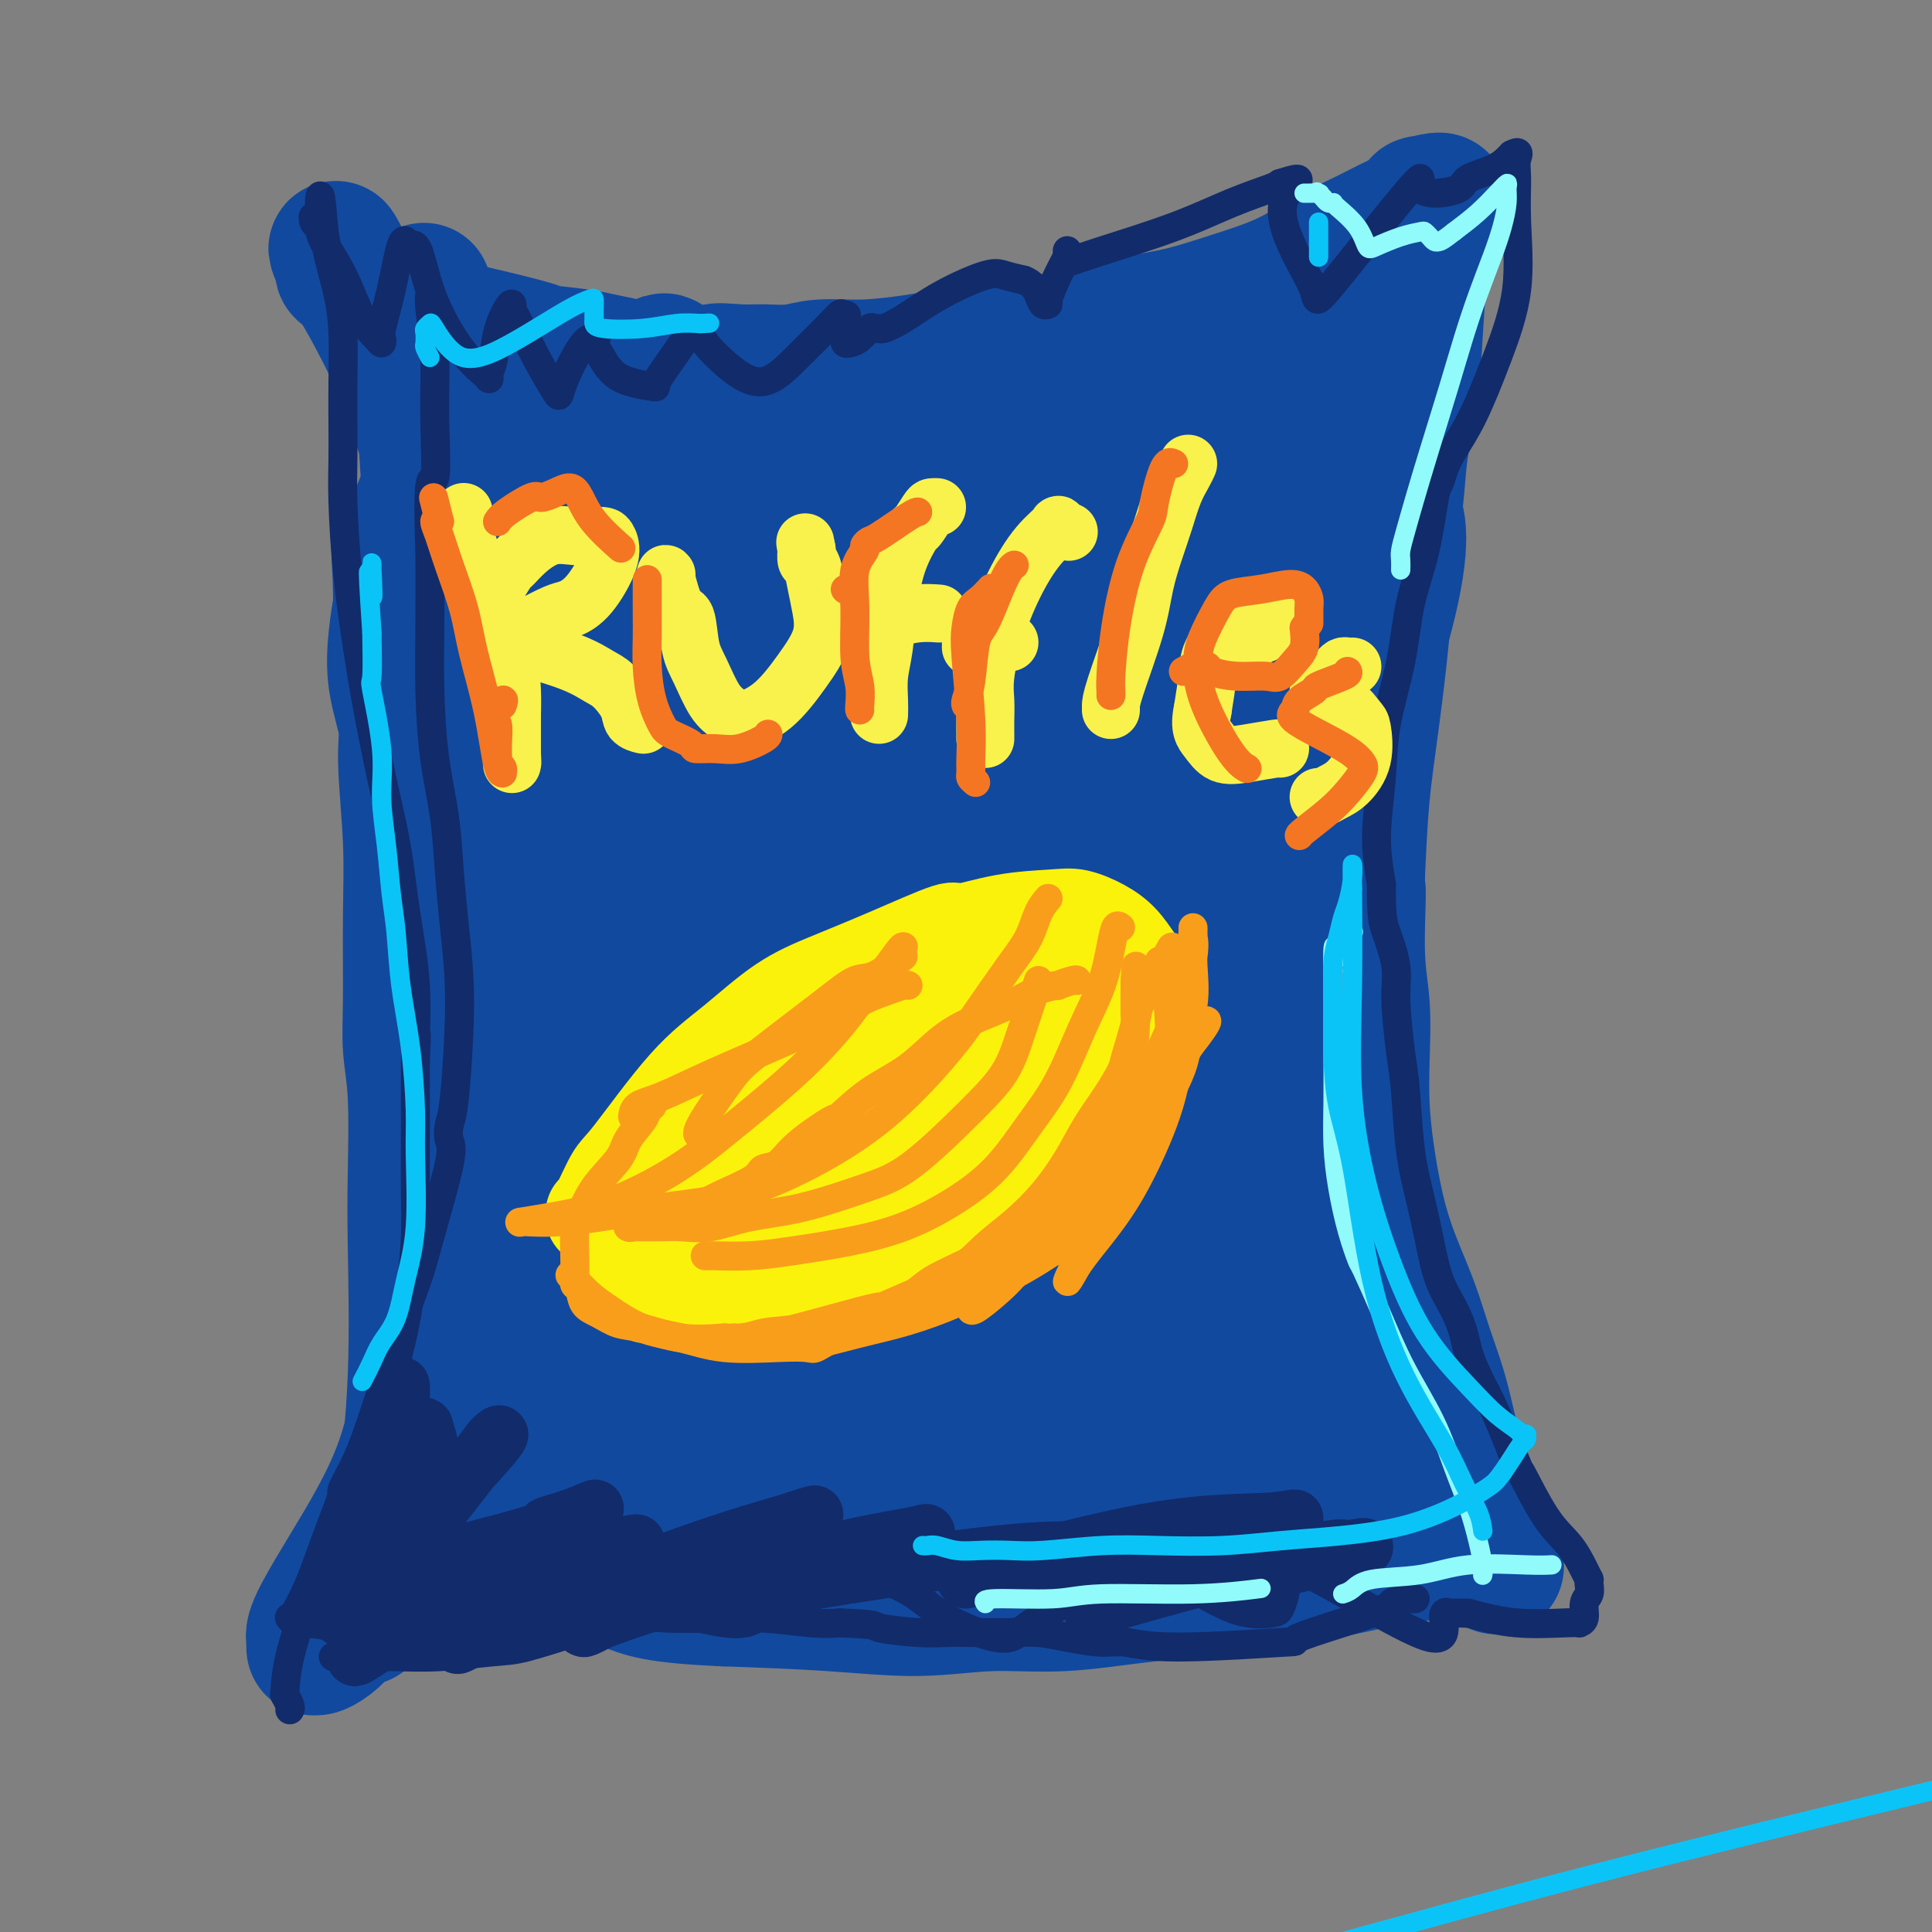 <svg viewBox='0 0 400 400' version='1.1' xmlns='http://www.w3.org/2000/svg' xmlns:xlink='http://www.w3.org/1999/xlink'><rect x="0" y="0" width="400" height="400" fill="#808080" stroke="none"/><g fill='none' stroke='#11499F' stroke-width='28' stroke-linecap='round' stroke-linejoin='round'><path d='M83,321c0.014,-1.006 0.028,-2.012 0,-3c-0.028,-0.988 -0.099,-1.959 0,-3c0.099,-1.041 0.367,-2.152 1,-7c0.633,-4.848 1.630,-13.435 2,-23c0.370,-9.565 0.113,-20.110 0,-27c-0.113,-6.890 -0.083,-10.125 0,-15c0.083,-4.875 0.220,-11.390 0,-16c-0.220,-4.610 -0.795,-7.317 -1,-10c-0.205,-2.683 -0.039,-5.344 0,-10c0.039,-4.656 -0.049,-11.309 0,-17c0.049,-5.691 0.237,-10.421 0,-16c-0.237,-5.579 -0.898,-12.006 -1,-16c-0.102,-3.994 0.354,-5.555 0,-8c-0.354,-2.445 -1.518,-5.774 -2,-9c-0.482,-3.226 -0.280,-6.350 0,-9c0.280,-2.650 0.640,-4.825 1,-7'/><path d='M83,125c-0.578,-25.309 -0.524,-8.581 0,-4c0.524,4.581 1.517,-2.986 2,-7c0.483,-4.014 0.454,-4.474 1,-6c0.546,-1.526 1.666,-4.116 2,-5c0.334,-0.884 -0.117,-0.062 0,0c0.117,0.062 0.802,-0.636 1,-1c0.198,-0.364 -0.091,-0.395 0,-1c0.091,-0.605 0.561,-1.786 1,-4c0.439,-2.214 0.847,-5.463 1,-8c0.153,-2.537 0.052,-4.364 0,-6c-0.052,-1.636 -0.055,-3.082 0,-5c0.055,-1.918 0.169,-4.308 0,-6c-0.169,-1.692 -0.623,-2.686 -1,-4c-0.377,-1.314 -0.679,-2.947 -1,-4c-0.321,-1.053 -0.660,-1.527 -1,-2'/><path d='M88,62c-0.464,-4.113 -0.124,-0.896 0,0c0.124,0.896 0.033,-0.529 0,-1c-0.033,-0.471 -0.009,0.013 0,0c0.009,-0.013 0.004,-0.524 0,0c-0.004,0.524 -0.006,2.082 0,2c0.006,-0.082 0.020,-1.802 0,1c-0.020,2.802 -0.076,10.128 0,17c0.076,6.872 0.282,13.290 1,21c0.718,7.710 1.947,16.713 2,26c0.053,9.287 -1.070,18.857 -2,27c-0.930,8.143 -1.667,14.859 -2,21c-0.333,6.141 -0.260,11.706 0,18c0.260,6.294 0.709,13.316 1,20c0.291,6.684 0.425,13.030 1,19c0.575,5.970 1.593,11.563 2,17c0.407,5.437 0.204,10.719 0,16'/><path d='M91,266c0.651,13.111 0.280,9.887 0,11c-0.280,1.113 -0.467,6.562 -1,11c-0.533,4.438 -1.411,7.865 -2,11c-0.589,3.135 -0.889,5.979 -2,10c-1.111,4.021 -3.032,9.221 -4,12c-0.968,2.779 -0.983,3.138 -2,5c-1.017,1.862 -3.038,5.226 -4,7c-0.962,1.774 -0.867,1.957 -1,2c-0.133,0.043 -0.495,-0.055 -1,0c-0.505,0.055 -1.155,0.263 -2,1c-0.845,0.737 -1.887,2.003 -3,3c-1.113,0.997 -2.298,1.726 -3,2c-0.702,0.274 -0.920,0.094 -1,0c-0.080,-0.094 -0.022,-0.102 0,0c0.022,0.102 0.006,0.315 0,0c-0.006,-0.315 -0.003,-1.157 0,-2'/><path d='M65,339c-0.712,-1.258 3.007,-7.403 7,-14c3.993,-6.597 8.260,-13.644 11,-21c2.740,-7.356 3.951,-15.019 5,-21c1.049,-5.981 1.934,-10.281 3,-16c1.066,-5.719 2.311,-12.858 3,-22c0.689,-9.142 0.820,-20.288 1,-30c0.180,-9.712 0.408,-17.990 1,-26c0.592,-8.010 1.549,-15.752 2,-23c0.451,-7.248 0.397,-14.003 0,-20c-0.397,-5.997 -1.136,-11.237 -2,-17c-0.864,-5.763 -1.852,-12.051 -3,-18c-1.148,-5.949 -2.457,-11.561 -4,-17c-1.543,-5.439 -3.321,-10.705 -5,-15c-1.679,-4.295 -3.260,-7.618 -5,-11c-1.740,-3.382 -3.640,-6.823 -5,-9c-1.360,-2.177 -2.180,-3.088 -3,-4'/><path d='M71,55c-2.788,-6.303 -0.757,-2.560 0,-1c0.757,1.560 0.241,0.938 0,1c-0.241,0.062 -0.206,0.808 0,1c0.206,0.192 0.583,-0.170 1,0c0.417,0.170 0.874,0.873 1,1c0.126,0.127 -0.077,-0.321 0,0c0.077,0.321 0.435,1.411 1,2c0.565,0.589 1.336,0.676 2,1c0.664,0.324 1.219,0.885 3,2c1.781,1.115 4.787,2.784 8,4c3.213,1.216 6.635,1.979 11,3c4.365,1.021 9.675,2.301 12,3c2.325,0.699 1.664,0.816 3,1c1.336,0.184 4.667,0.434 8,1c3.333,0.566 6.666,1.447 10,2c3.334,0.553 6.667,0.776 10,1'/><path d='M141,77c9.696,1.700 6.936,0.452 7,0c0.064,-0.452 2.953,-0.106 5,0c2.047,0.106 3.253,-0.027 5,0c1.747,0.027 4.034,0.215 6,0c1.966,-0.215 3.612,-0.831 6,-1c2.388,-0.169 5.518,0.110 9,0c3.482,-0.110 7.317,-0.607 10,-1c2.683,-0.393 4.214,-0.681 6,-1c1.786,-0.319 3.826,-0.670 6,-1c2.174,-0.330 4.482,-0.640 7,-1c2.518,-0.360 5.246,-0.770 7,-1c1.754,-0.230 2.535,-0.279 6,-1c3.465,-0.721 9.613,-2.114 14,-3c4.387,-0.886 7.011,-1.265 10,-2c2.989,-0.735 6.343,-1.825 10,-3c3.657,-1.175 7.618,-2.437 11,-4c3.382,-1.563 6.185,-3.429 9,-5c2.815,-1.571 5.643,-2.846 8,-4c2.357,-1.154 4.245,-2.187 6,-3c1.755,-0.813 3.378,-1.407 5,-2'/><path d='M294,44c7.807,-3.689 2.825,-2.413 1,-2c-1.825,0.413 -0.492,-0.039 0,0c0.492,0.039 0.143,0.568 0,1c-0.143,0.432 -0.079,0.766 0,1c0.079,0.234 0.172,0.367 0,2c-0.172,1.633 -0.608,4.764 -1,9c-0.392,4.236 -0.739,9.575 -1,14c-0.261,4.425 -0.436,7.934 -1,12c-0.564,4.066 -1.516,8.689 -2,12c-0.484,3.311 -0.501,5.311 -1,10c-0.499,4.689 -1.482,12.066 -2,17c-0.518,4.934 -0.572,7.426 -1,12c-0.428,4.574 -1.231,11.232 -2,17c-0.769,5.768 -1.506,10.648 -2,16c-0.494,5.352 -0.747,11.176 -1,17'/><path d='M281,182c-1.995,21.517 -0.483,6.310 0,3c0.483,-3.310 -0.065,5.278 0,11c0.065,5.722 0.741,8.579 1,12c0.259,3.421 0.102,7.408 0,11c-0.102,3.592 -0.148,6.789 0,10c0.148,3.211 0.489,6.434 1,10c0.511,3.566 1.190,7.473 2,11c0.810,3.527 1.750,6.674 3,10c1.250,3.326 2.810,6.830 4,10c1.190,3.170 2.009,6.007 3,9c0.991,2.993 2.153,6.142 3,9c0.847,2.858 1.379,5.424 2,8c0.621,2.576 1.332,5.163 2,7c0.668,1.837 1.292,2.925 2,5c0.708,2.075 1.498,5.135 2,7c0.502,1.865 0.715,2.533 1,3c0.285,0.467 0.643,0.734 1,1'/><path d='M308,319c3.541,10.609 0.893,2.633 0,0c-0.893,-2.633 -0.031,0.079 0,1c0.031,0.921 -0.768,0.052 -1,0c-0.232,-0.052 0.103,0.713 0,1c-0.103,0.287 -0.642,0.097 -1,0c-0.358,-0.097 -0.534,-0.101 -3,0c-2.466,0.101 -7.223,0.308 -12,1c-4.777,0.692 -9.573,1.869 -15,3c-5.427,1.131 -11.486,2.217 -18,3c-6.514,0.783 -13.483,1.265 -20,2c-6.517,0.735 -12.580,1.725 -18,2c-5.420,0.275 -10.195,-0.163 -15,0c-4.805,0.163 -9.640,0.929 -15,1c-5.360,0.071 -11.246,-0.551 -18,-1c-6.754,-0.449 -14.377,-0.724 -22,-1'/><path d='M150,331c-14.704,-0.649 -16.464,-1.771 -20,-3c-3.536,-1.229 -8.847,-2.563 -15,-3c-6.153,-0.437 -13.147,0.025 -19,0c-5.853,-0.025 -10.567,-0.536 -13,-1c-2.433,-0.464 -2.587,-0.880 -3,-1c-0.413,-0.120 -1.084,0.057 -1,0c0.084,-0.057 0.923,-0.348 1,0c0.077,0.348 -0.607,1.334 8,1c8.607,-0.334 26.504,-1.988 43,-4c16.496,-2.012 31.591,-4.380 48,-7c16.409,-2.620 34.133,-5.490 50,-7c15.867,-1.510 29.876,-1.659 38,-2c8.124,-0.341 10.363,-0.875 11,-1c0.637,-0.125 -0.329,0.159 -1,0c-0.671,-0.159 -1.049,-0.760 -8,-1c-6.951,-0.240 -20.476,-0.120 -34,0'/><path d='M235,302c-14.206,-0.329 -28.219,-0.651 -41,-1c-12.781,-0.349 -24.328,-0.726 -35,0c-10.672,0.726 -20.468,2.555 -28,4c-7.532,1.445 -12.799,2.506 -15,3c-2.201,0.494 -1.337,0.420 -1,0c0.337,-0.420 0.148,-1.186 0,-1c-0.148,0.186 -0.255,1.324 -1,-4c-0.745,-5.324 -2.128,-17.110 -2,-31c0.128,-13.890 1.768,-29.882 4,-47c2.232,-17.118 5.057,-35.361 7,-50c1.943,-14.639 3.004,-25.674 3,-30c-0.004,-4.326 -1.073,-1.943 -1,-2c0.073,-0.057 1.289,-2.554 0,12c-1.289,14.554 -5.083,46.158 -7,69c-1.917,22.842 -1.959,36.921 -2,51'/><path d='M116,275c-0.962,25.729 1.632,25.053 3,25c1.368,-0.053 1.509,0.519 1,2c-0.509,1.481 -1.668,3.871 1,-4c2.668,-7.871 9.163,-26.005 14,-37c4.837,-10.995 8.017,-14.853 13,-23c4.983,-8.147 11.769,-20.583 17,-28c5.231,-7.417 8.907,-9.814 11,-13c2.093,-3.186 2.601,-7.159 0,3c-2.601,10.159 -8.313,34.452 -12,54c-3.687,19.548 -5.348,34.353 -6,42c-0.652,7.647 -0.294,8.137 0,9c0.294,0.863 0.523,2.099 7,-6c6.477,-8.099 19.200,-25.532 28,-39c8.800,-13.468 13.677,-22.972 16,-28c2.323,-5.028 2.092,-5.579 1,-2c-1.092,3.579 -3.046,11.290 -5,19'/><path d='M205,249c-1.942,10.386 -4.798,27.850 -5,39c-0.202,11.150 2.251,15.986 9,13c6.749,-2.986 17.793,-13.795 26,-26c8.207,-12.205 13.578,-25.808 16,-33c2.422,-7.192 1.894,-7.975 2,-2c0.106,5.975 0.847,18.706 1,25c0.153,6.294 -0.280,6.151 0,9c0.280,2.849 1.274,8.691 2,13c0.726,4.309 1.186,7.087 2,10c0.814,2.913 1.983,5.962 4,5c2.017,-0.962 4.884,-5.936 6,-15c1.116,-9.064 0.483,-22.217 -1,-31c-1.483,-8.783 -3.814,-13.196 -5,-16c-1.186,-2.804 -1.225,-3.999 0,4c1.225,7.999 3.714,25.192 7,38c3.286,12.808 7.367,21.231 9,24c1.633,2.769 0.816,-0.115 0,-3'/><path d='M278,303c-2.334,-12.187 -8.169,-41.154 -13,-63c-4.831,-21.846 -8.659,-36.572 -12,-48c-3.341,-11.428 -6.197,-19.558 -7,-24c-0.803,-4.442 0.445,-5.196 1,-8c0.555,-2.804 0.415,-7.657 0,1c-0.415,8.657 -1.105,30.826 -2,49c-0.895,18.174 -1.996,32.354 -3,42c-1.004,9.646 -1.910,14.757 -4,17c-2.090,2.243 -5.363,1.617 -7,-14c-1.637,-15.617 -1.639,-46.225 2,-72c3.639,-25.775 10.917,-46.716 17,-63c6.083,-16.284 10.970,-27.910 13,-33c2.030,-5.090 1.204,-3.643 2,-4c0.796,-0.357 3.214,-2.519 -5,6c-8.214,8.519 -27.061,27.720 -40,42c-12.939,14.280 -19.969,23.640 -27,33'/><path d='M193,164c-12.392,14.238 -7.371,9.334 -8,10c-0.629,0.666 -6.908,6.902 1,-1c7.908,-7.902 30.002,-29.941 45,-48c14.998,-18.059 22.901,-32.139 27,-39c4.099,-6.861 4.395,-6.502 -2,-5c-6.395,1.502 -19.480,4.149 -36,10c-16.520,5.851 -36.475,14.906 -53,24c-16.525,9.094 -29.620,18.225 -36,23c-6.380,4.775 -6.044,5.193 -6,5c0.044,-0.193 -0.202,-0.997 0,-1c0.202,-0.003 0.854,0.796 1,-6c0.146,-6.796 -0.212,-21.189 -2,-28c-1.788,-6.811 -5.005,-6.042 -8,-7c-2.995,-0.958 -5.768,-3.642 -7,-2c-1.232,1.642 -0.923,7.612 0,19c0.923,11.388 2.462,28.194 4,45'/><path d='M113,163c2.324,17.650 6.135,29.774 10,39c3.865,9.226 7.785,15.553 7,11c-0.785,-4.553 -6.276,-19.988 -9,-40c-2.724,-20.012 -2.681,-44.601 -3,-61c-0.319,-16.399 -0.999,-24.607 -1,-21c-0.001,3.607 0.675,19.028 1,37c0.325,17.972 0.297,38.496 2,64c1.703,25.504 5.137,55.990 10,75c4.863,19.010 11.154,26.544 14,30c2.846,3.456 2.246,2.835 3,-17c0.754,-19.835 2.862,-58.884 8,-88c5.138,-29.116 13.306,-48.301 19,-62c5.694,-13.699 8.912,-21.914 9,-21c0.088,0.914 -2.956,10.957 -6,21'/><path d='M177,130c-5.989,17.043 -17.960,49.151 -27,78c-9.040,28.849 -15.149,54.440 -19,71c-3.851,16.560 -5.445,24.091 -3,13c2.445,-11.091 8.929,-40.803 17,-69c8.071,-28.197 17.729,-54.877 26,-73c8.271,-18.123 15.154,-27.687 18,-27c2.846,0.687 1.656,11.625 -4,32c-5.656,20.375 -15.776,50.188 -23,78c-7.224,27.812 -11.551,53.622 -12,64c-0.449,10.378 2.981,5.323 10,-11c7.019,-16.323 17.628,-43.913 27,-70c9.372,-26.087 17.509,-50.670 22,-64c4.491,-13.330 5.338,-15.408 2,0c-3.338,15.408 -10.860,48.302 -16,73c-5.140,24.698 -7.897,41.199 -9,49c-1.103,7.801 -0.551,6.900 0,6'/><path d='M186,280c-2.108,14.907 4.123,-11.825 8,-29c3.877,-17.175 5.400,-24.795 9,-40c3.600,-15.205 9.277,-37.997 12,-48c2.723,-10.003 2.491,-7.218 0,14c-2.491,21.218 -7.240,60.867 -10,86c-2.760,25.133 -3.532,35.748 -3,41c0.532,5.252 2.366,5.141 8,-16c5.634,-21.141 15.068,-63.312 21,-85c5.932,-21.688 8.363,-22.892 10,-25c1.637,-2.108 2.479,-5.119 -1,12c-3.479,17.119 -11.279,54.368 -16,78c-4.721,23.632 -6.363,33.648 -7,37c-0.637,3.352 -0.267,0.039 3,-18c3.267,-18.039 9.432,-50.804 16,-78c6.568,-27.196 13.537,-48.822 18,-61c4.463,-12.178 6.418,-14.908 7,-16c0.582,-1.092 -0.209,-0.546 -1,0'/><path d='M260,132c1.248,-6.366 -7.632,16.218 -12,34c-4.368,17.782 -4.225,30.761 -4,42c0.225,11.239 0.532,20.739 4,18c3.468,-2.739 10.097,-17.718 18,-38c7.903,-20.282 17.080,-45.869 21,-61c3.920,-15.131 2.584,-19.808 1,-22c-1.584,-2.192 -3.417,-1.901 -4,-2c-0.583,-0.099 0.085,-0.588 0,0c-0.085,0.588 -0.923,2.253 -2,6c-1.077,3.747 -2.395,9.575 -4,16c-1.605,6.425 -3.499,13.448 -5,18c-1.501,4.552 -2.608,6.632 -3,8c-0.392,1.368 -0.067,2.022 0,0c0.067,-2.022 -0.124,-6.721 1,-15c1.124,-8.279 3.562,-20.140 6,-32'/><path d='M277,104c1.806,-11.709 2.823,-17.480 4,-25c1.177,-7.520 2.516,-16.787 3,-22c0.484,-5.213 0.115,-6.372 0,-7c-0.115,-0.628 0.025,-0.725 0,0c-0.025,0.725 -0.214,2.272 -4,8c-3.786,5.728 -11.169,15.637 -19,24c-7.831,8.363 -16.110,15.181 -25,22c-8.890,6.819 -18.392,13.638 -28,19c-9.608,5.362 -19.324,9.265 -28,12c-8.676,2.735 -16.313,4.302 -20,5c-3.687,0.698 -3.424,0.527 -3,-2c0.424,-2.527 1.011,-7.409 4,-17c2.989,-9.591 8.382,-23.890 11,-31c2.618,-7.110 2.462,-7.031 2,-7c-0.462,0.031 -1.231,0.016 -2,0'/><path d='M172,83c1.059,-8.099 -3.793,-0.846 -13,11c-9.207,11.846 -22.771,28.286 -30,43c-7.229,14.714 -8.125,27.703 -8,35c0.125,7.297 1.269,8.902 5,10c3.731,1.098 10.047,1.687 18,-9c7.953,-10.687 17.542,-32.651 21,-47c3.458,-14.349 0.784,-21.081 -1,-26c-1.784,-4.919 -2.680,-8.023 -8,-4c-5.320,4.023 -15.066,15.174 -23,27c-7.934,11.826 -14.057,24.327 -17,34c-2.943,9.673 -2.705,16.516 -1,22c1.705,5.484 4.877,9.608 11,11c6.123,1.392 15.198,0.054 21,-9c5.802,-9.054 8.331,-25.822 9,-38c0.669,-12.178 -0.523,-19.765 -4,-26c-3.477,-6.235 -9.238,-11.117 -15,-16'/><path d='M137,101c-4.070,-4.103 -6.745,-6.361 -10,-2c-3.255,4.361 -7.091,15.342 -9,27c-1.909,11.658 -1.893,23.993 0,34c1.893,10.007 5.662,17.687 8,23c2.338,5.313 3.244,8.260 6,-1c2.756,-9.260 7.361,-30.727 10,-49c2.639,-18.273 3.313,-33.353 2,-43c-1.313,-9.647 -4.613,-13.862 -6,-15c-1.387,-1.138 -0.862,0.801 -2,12c-1.138,11.199 -3.941,31.657 -5,49c-1.059,17.343 -0.376,31.572 0,42c0.376,10.428 0.444,17.055 2,27c1.556,9.945 4.600,23.209 6,28c1.400,4.791 1.157,1.110 1,0c-0.157,-1.110 -0.228,0.352 1,-7c1.228,-7.352 3.754,-23.518 6,-36c2.246,-12.482 4.213,-21.281 8,-30c3.787,-8.719 9.393,-17.360 15,-26'/><path d='M170,134c3.512,-5.513 4.792,-6.294 6,-7c1.208,-0.706 2.345,-1.336 3,-2c0.655,-0.664 0.826,-1.362 1,1c0.174,2.362 0.349,7.785 0,13c-0.349,5.215 -1.222,10.223 -2,21c-0.778,10.777 -1.463,27.322 -1,38c0.463,10.678 2.072,15.490 6,15c3.928,-0.490 10.174,-6.282 19,-25c8.826,-18.718 20.232,-50.361 26,-65c5.768,-14.639 5.898,-12.274 6,-11c0.102,1.274 0.177,1.458 0,7c-0.177,5.542 -0.607,16.441 -1,26c-0.393,9.559 -0.750,17.777 -1,25c-0.250,7.223 -0.394,13.449 0,19c0.394,5.551 1.326,10.425 2,14c0.674,3.575 1.091,5.851 3,4c1.909,-1.851 5.310,-7.827 10,-23c4.690,-15.173 10.670,-39.541 15,-58c4.330,-18.459 7.012,-31.008 8,-36c0.988,-4.992 0.282,-2.426 0,-1c-0.282,1.426 -0.141,1.713 0,2'/><path d='M270,91c2.654,-11.317 -2.210,6.892 -5,19c-2.790,12.108 -3.504,18.115 -5,25c-1.496,6.885 -3.772,14.650 -5,21c-1.228,6.350 -1.408,11.287 -2,16c-0.592,4.713 -1.598,9.204 -2,11c-0.402,1.796 -0.201,0.898 0,0'/></g>
<g fill='none' stroke='#122B6A' stroke-width='6' stroke-linecap='round' stroke-linejoin='round'><path d='M69,343c0.945,-0.002 1.890,-0.004 2,0c0.110,0.004 -0.616,0.014 1,0c1.616,-0.014 5.575,-0.053 9,0c3.425,0.053 6.317,0.198 10,0c3.683,-0.198 8.156,-0.740 11,-1c2.844,-0.260 4.060,-0.238 7,-1c2.940,-0.762 7.604,-2.309 10,-3c2.396,-0.691 2.524,-0.526 4,-1c1.476,-0.474 4.302,-1.587 7,-2c2.698,-0.413 5.270,-0.124 8,0c2.730,0.124 5.618,0.085 9,0c3.382,-0.085 7.257,-0.215 11,0c3.743,0.215 7.355,0.776 10,1c2.645,0.224 4.322,0.112 6,0'/><path d='M174,336c8.211,0.321 6.740,0.622 8,1c1.260,0.378 5.252,0.833 8,1c2.748,0.167 4.252,0.048 6,0c1.748,-0.048 3.741,-0.023 6,0c2.259,0.023 4.783,0.043 7,0c2.217,-0.043 4.126,-0.150 6,0c1.874,0.150 3.713,0.558 6,1c2.287,0.442 5.022,0.918 7,1c1.978,0.082 3.200,-0.230 5,0c1.800,0.230 4.180,1.001 11,1c6.820,-0.001 18.082,-0.775 22,-1c3.918,-0.225 0.492,0.097 3,-1c2.508,-1.097 10.949,-3.615 15,-5c4.051,-1.385 3.713,-1.639 4,-2c0.287,-0.361 1.201,-0.829 2,-1c0.799,-0.171 1.484,-0.046 2,0c0.516,0.046 0.862,0.013 1,0c0.138,-0.013 0.069,-0.007 0,0'/><path d='M60,354c0.112,-0.192 0.224,-0.384 0,-1c-0.224,-0.616 -0.783,-1.657 -1,-2c-0.217,-0.343 -0.091,0.010 0,-1c0.091,-1.010 0.147,-3.385 1,-7c0.853,-3.615 2.503,-8.470 4,-13c1.497,-4.530 2.842,-8.735 4,-12c1.158,-3.265 2.131,-5.589 4,-10c1.869,-4.411 4.634,-10.908 6,-14c1.366,-3.092 1.333,-2.779 2,-5c0.667,-2.221 2.035,-6.975 3,-11c0.965,-4.025 1.526,-7.322 2,-11c0.474,-3.678 0.859,-7.739 1,-11c0.141,-3.261 0.038,-5.724 0,-9c-0.038,-3.276 -0.011,-7.365 0,-12c0.011,-4.635 0.005,-9.818 0,-15'/><path d='M86,220c0.438,-9.633 0.032,-4.715 0,-5c-0.032,-0.285 0.311,-5.773 0,-11c-0.311,-5.227 -1.276,-10.193 -2,-15c-0.724,-4.807 -1.206,-9.453 -2,-14c-0.794,-4.547 -1.901,-8.993 -3,-14c-1.099,-5.007 -2.189,-10.574 -3,-15c-0.811,-4.426 -1.342,-7.709 -2,-12c-0.658,-4.291 -1.445,-9.588 -2,-15c-0.555,-5.412 -0.880,-10.938 -1,-15c-0.120,-4.062 -0.034,-6.659 0,-9c0.034,-2.341 0.017,-4.424 0,-7c-0.017,-2.576 -0.032,-5.643 0,-9c0.032,-3.357 0.112,-7.003 0,-10c-0.112,-2.997 -0.415,-5.345 -1,-8c-0.585,-2.655 -1.453,-5.616 -2,-8c-0.547,-2.384 -0.774,-4.192 -1,-6'/><path d='M67,47c-0.943,-11.578 -0.802,-4.521 -1,-2c-0.198,2.521 -0.735,0.508 -1,0c-0.265,-0.508 -0.259,0.489 0,1c0.259,0.511 0.769,0.535 1,1c0.231,0.465 0.181,1.369 1,3c0.819,1.631 2.507,3.989 4,7c1.493,3.011 2.791,6.675 4,9c1.209,2.325 2.330,3.309 3,4c0.670,0.691 0.890,1.088 1,1c0.110,-0.088 0.110,-0.661 0,-1c-0.110,-0.339 -0.332,-0.445 0,-2c0.332,-1.555 1.216,-4.557 2,-8c0.784,-3.443 1.468,-7.325 2,-9c0.532,-1.675 0.912,-1.143 1,-1c0.088,0.143 -0.118,-0.102 0,0c0.118,0.102 0.559,0.551 1,1'/><path d='M85,51c1.646,-1.611 2.262,3.863 4,9c1.738,5.137 4.597,9.937 7,13c2.403,3.063 4.349,4.390 5,5c0.651,0.610 0.006,0.502 0,0c-0.006,-0.502 0.625,-1.399 1,-3c0.375,-1.601 0.494,-3.906 1,-6c0.506,-2.094 1.401,-3.977 2,-5c0.599,-1.023 0.903,-1.184 1,-1c0.097,0.184 -0.014,0.715 0,1c0.014,0.285 0.152,0.325 1,2c0.848,1.675 2.405,4.985 4,8c1.595,3.015 3.229,5.736 4,7c0.771,1.264 0.681,1.071 1,0c0.319,-1.071 1.047,-3.019 2,-5c0.953,-1.981 2.129,-3.995 3,-5c0.871,-1.005 1.435,-1.003 2,-1'/><path d='M123,70c1.212,-1.524 0.241,0.167 0,1c-0.241,0.833 0.249,0.807 1,2c0.751,1.193 1.762,3.605 4,5c2.238,1.395 5.703,1.774 7,2c1.297,0.226 0.425,0.299 1,-1c0.575,-1.299 2.598,-3.969 4,-6c1.402,-2.031 2.182,-3.423 3,-4c0.818,-0.577 1.672,-0.340 2,0c0.328,0.340 0.128,0.783 1,2c0.872,1.217 2.815,3.208 5,5c2.185,1.792 4.610,3.386 7,3c2.390,-0.386 4.744,-2.753 7,-5c2.256,-2.247 4.415,-4.374 6,-6c1.585,-1.626 2.596,-2.750 3,-3c0.404,-0.250 0.202,0.375 0,1'/><path d='M174,66c2.492,-1.817 0.723,0.141 0,1c-0.723,0.859 -0.398,0.621 0,1c0.398,0.379 0.870,1.376 1,2c0.130,0.624 -0.081,0.875 0,1c0.081,0.125 0.456,0.124 1,0c0.544,-0.124 1.257,-0.372 2,-1c0.743,-0.628 1.515,-1.636 2,-2c0.485,-0.364 0.684,-0.084 1,0c0.316,0.084 0.749,-0.027 1,0c0.251,0.027 0.320,0.192 1,0c0.680,-0.192 1.969,-0.742 4,-2c2.031,-1.258 4.802,-3.224 8,-5c3.198,-1.776 6.823,-3.363 9,-4c2.177,-0.637 2.908,-0.325 4,0c1.092,0.325 2.546,0.662 4,1'/><path d='M212,58c1.874,0.713 2.560,1.994 3,3c0.440,1.006 0.633,1.737 1,2c0.367,0.263 0.907,0.056 1,0c0.093,-0.056 -0.262,0.037 0,-1c0.262,-1.037 1.142,-3.203 2,-5c0.858,-1.797 1.694,-3.224 2,-4c0.306,-0.776 0.083,-0.901 0,-1c-0.083,-0.099 -0.026,-0.174 0,0c0.026,0.174 0.022,0.596 0,1c-0.022,0.404 -0.060,0.790 0,1c0.060,0.210 0.219,0.246 1,0c0.781,-0.246 2.184,-0.773 6,-2c3.816,-1.227 10.043,-3.154 15,-5c4.957,-1.846 8.642,-3.612 12,-5c3.358,-1.388 6.388,-2.396 8,-3c1.612,-0.604 1.806,-0.802 2,-1'/><path d='M265,38c6.976,-2.192 2.416,-0.174 1,3c-1.416,3.174 0.310,7.502 2,11c1.690,3.498 3.343,6.167 4,8c0.657,1.833 0.320,2.830 2,1c1.680,-1.830 5.379,-6.487 9,-11c3.621,-4.513 7.165,-8.881 9,-11c1.835,-2.119 1.962,-1.989 2,-2c0.038,-0.011 -0.014,-0.163 0,0c0.014,0.163 0.094,0.640 0,1c-0.094,0.360 -0.363,0.602 0,1c0.363,0.398 1.358,0.951 3,1c1.642,0.049 3.932,-0.407 5,-1c1.068,-0.593 0.913,-1.322 2,-2c1.087,-0.678 3.415,-1.306 5,-2c1.585,-0.694 2.427,-1.456 3,-2c0.573,-0.544 0.878,-0.870 1,-1c0.122,-0.130 0.061,-0.065 0,0'/><path d='M313,32c1.925,-1.001 1.237,-0.002 1,1c-0.237,1.002 -0.022,2.009 0,4c0.022,1.991 -0.147,4.966 0,9c0.147,4.034 0.611,9.128 0,14c-0.611,4.872 -2.296,9.523 -4,14c-1.704,4.477 -3.426,8.782 -5,12c-1.574,3.218 -3.001,5.350 -4,7c-0.999,1.650 -1.570,2.817 -2,4c-0.430,1.183 -0.719,2.382 -1,3c-0.281,0.618 -0.555,0.654 -1,3c-0.445,2.346 -1.060,7.003 -2,11c-0.940,3.997 -2.204,7.335 -3,11c-0.796,3.665 -1.125,7.656 -2,12c-0.875,4.344 -2.296,9.041 -3,13c-0.704,3.959 -0.689,7.181 -1,11c-0.311,3.819 -0.946,8.234 -1,12c-0.054,3.766 0.473,6.883 1,10'/><path d='M286,183c-0.053,7.017 0.315,8.061 1,10c0.685,1.939 1.688,4.773 2,7c0.312,2.227 -0.068,3.845 0,7c0.068,3.155 0.585,7.846 1,11c0.415,3.154 0.729,4.772 1,8c0.271,3.228 0.499,8.067 1,12c0.501,3.933 1.276,6.961 2,10c0.724,3.039 1.398,6.090 2,9c0.602,2.910 1.133,5.680 2,8c0.867,2.320 2.069,4.190 3,6c0.931,1.810 1.589,3.560 2,5c0.411,1.440 0.574,2.572 1,4c0.426,1.428 1.115,3.154 2,5c0.885,1.846 1.967,3.813 3,6c1.033,2.187 2.016,4.593 3,7'/><path d='M312,298c2.921,7.460 2.222,5.610 3,7c0.778,1.390 3.031,6.019 5,9c1.969,2.981 3.652,4.315 5,6c1.348,1.685 2.361,3.722 3,5c0.639,1.278 0.904,1.799 1,2c0.096,0.201 0.022,0.083 0,0c-0.022,-0.083 0.009,-0.131 0,0c-0.009,0.131 -0.059,0.441 0,1c0.059,0.559 0.227,1.365 0,2c-0.227,0.635 -0.849,1.098 -1,2c-0.151,0.902 0.168,2.243 0,3c-0.168,0.757 -0.824,0.929 -1,1c-0.176,0.071 0.128,0.040 0,0c-0.128,-0.040 -0.688,-0.088 -3,0c-2.312,0.088 -6.375,0.311 -10,0c-3.625,-0.311 -6.813,-1.155 -10,-2'/><path d='M304,334c-4.558,-0.122 -3.953,0.071 -4,0c-0.047,-0.071 -0.745,-0.408 -1,0c-0.255,0.408 -0.066,1.559 0,2c0.066,0.441 0.011,0.171 0,1c-0.011,0.829 0.022,2.756 -3,2c-3.022,-0.756 -9.100,-4.196 -14,-7c-4.900,-2.804 -8.621,-4.972 -11,-6c-2.379,-1.028 -3.414,-0.914 -4,0c-0.586,0.914 -0.722,2.630 -1,4c-0.278,1.370 -0.697,2.393 -1,3c-0.303,0.607 -0.490,0.797 -2,1c-1.510,0.203 -4.344,0.419 -8,-1c-3.656,-1.419 -8.135,-4.473 -12,-6c-3.865,-1.527 -7.118,-1.526 -10,-1c-2.882,0.526 -5.395,1.579 -8,3c-2.605,1.421 -5.303,3.211 -8,5'/><path d='M217,334c-3.672,2.035 -4.851,3.123 -6,4c-1.149,0.877 -2.268,1.543 -5,1c-2.732,-0.543 -7.078,-2.296 -10,-4c-2.922,-1.704 -4.420,-3.359 -7,-5c-2.580,-1.641 -6.243,-3.269 -10,-4c-3.757,-0.731 -7.607,-0.564 -10,0c-2.393,0.564 -3.329,1.525 -5,3c-1.671,1.475 -4.077,3.465 -6,5c-1.923,1.535 -3.362,2.617 -8,2c-4.638,-0.617 -12.474,-2.932 -17,-4c-4.526,-1.068 -5.744,-0.888 -8,-1c-2.256,-0.112 -5.552,-0.516 -9,0c-3.448,0.516 -7.048,1.953 -11,4c-3.952,2.047 -8.256,4.705 -11,6c-2.744,1.295 -3.927,1.227 -6,1c-2.073,-0.227 -5.037,-0.614 -8,-1'/><path d='M80,341c-4.265,-0.861 -7.926,-3.015 -11,-4c-3.074,-0.985 -5.561,-0.802 -7,-1c-1.439,-0.198 -1.831,-0.776 -2,-1c-0.169,-0.224 -0.116,-0.094 0,0c0.116,0.094 0.294,0.151 1,-1c0.706,-1.151 1.941,-3.510 3,-6c1.059,-2.490 1.942,-5.111 3,-8c1.058,-2.889 2.293,-6.044 3,-8c0.707,-1.956 0.888,-2.711 1,-3c0.112,-0.289 0.154,-0.111 0,0c-0.154,0.111 -0.505,0.153 0,-1c0.505,-1.153 1.867,-3.503 3,-6c1.133,-2.497 2.038,-5.142 3,-8c0.962,-2.858 1.981,-5.929 3,-9'/><path d='M80,285c3.026,-9.136 1.592,-6.478 2,-8c0.408,-1.522 2.659,-7.226 4,-11c1.341,-3.774 1.774,-5.617 3,-10c1.226,-4.383 3.246,-11.305 4,-15c0.754,-3.695 0.241,-4.164 0,-5c-0.241,-0.836 -0.211,-2.039 0,-3c0.211,-0.961 0.603,-1.680 1,-5c0.397,-3.320 0.798,-9.240 1,-14c0.202,-4.760 0.205,-8.360 0,-12c-0.205,-3.640 -0.619,-7.321 -1,-11c-0.381,-3.679 -0.729,-7.355 -1,-11c-0.271,-3.645 -0.465,-7.258 -1,-11c-0.535,-3.742 -1.411,-7.611 -2,-12c-0.589,-4.389 -0.889,-9.297 -1,-14c-0.111,-4.703 -0.032,-9.201 0,-14c0.032,-4.799 0.016,-9.900 0,-15'/><path d='M89,114c-0.697,-18.234 0.559,-13.818 1,-15c0.441,-1.182 0.066,-7.963 0,-13c-0.066,-5.037 0.178,-8.329 0,-12c-0.178,-3.671 -0.779,-7.719 -1,-10c-0.221,-2.281 -0.063,-2.795 0,-3c0.063,-0.205 0.032,-0.103 0,0'/></g>
<g fill='none' stroke='#FBF20B' stroke-width='20' stroke-linecap='round' stroke-linejoin='round'><path d='M123,252c-0.035,-0.477 -0.071,-0.954 0,-1c0.071,-0.046 0.248,0.340 1,-1c0.752,-1.340 2.081,-4.406 3,-6c0.919,-1.594 1.430,-1.717 4,-5c2.570,-3.283 7.198,-9.727 11,-14c3.802,-4.273 6.778,-6.376 10,-9c3.222,-2.624 6.689,-5.769 10,-8c3.311,-2.231 6.467,-3.547 10,-5c3.533,-1.453 7.442,-3.044 12,-5c4.558,-1.956 9.764,-4.277 12,-5c2.236,-0.723 1.500,0.151 3,0c1.500,-0.151 5.234,-1.328 9,-2c3.766,-0.672 7.564,-0.837 10,-1c2.436,-0.163 3.509,-0.322 5,0c1.491,0.322 3.402,1.125 5,2c1.598,0.875 2.885,1.821 4,3c1.115,1.179 2.057,2.589 3,4'/><path d='M235,199c1.554,2.262 1.939,4.418 2,8c0.061,3.582 -0.202,8.590 -1,13c-0.798,4.410 -2.131,8.223 -4,12c-1.869,3.777 -4.275,7.519 -7,11c-2.725,3.481 -5.770,6.701 -9,9c-3.230,2.299 -6.646,3.677 -10,5c-3.354,1.323 -6.646,2.593 -10,4c-3.354,1.407 -6.769,2.953 -11,4c-4.231,1.047 -9.278,1.596 -13,2c-3.722,0.404 -6.120,0.663 -9,1c-2.880,0.337 -6.241,0.752 -10,1c-3.759,0.248 -7.916,0.329 -11,0c-3.084,-0.329 -5.095,-1.068 -7,-2c-1.905,-0.932 -3.705,-2.059 -5,-3c-1.295,-0.941 -2.084,-1.698 -2,-3c0.084,-1.302 1.042,-3.151 2,-5'/><path d='M130,256c1.322,-2.917 3.627,-7.710 7,-12c3.373,-4.290 7.814,-8.078 14,-12c6.186,-3.922 14.116,-7.979 21,-11c6.884,-3.021 12.722,-5.007 18,-7c5.278,-1.993 9.997,-3.993 14,-6c4.003,-2.007 7.289,-4.022 9,-5c1.711,-0.978 1.848,-0.918 2,-1c0.152,-0.082 0.318,-0.306 0,0c-0.318,0.306 -1.121,1.143 -1,1c0.121,-0.143 1.165,-1.267 -3,1c-4.165,2.267 -13.539,7.926 -25,14c-11.461,6.074 -25.007,12.564 -34,18c-8.993,5.436 -13.431,9.818 -16,13c-2.569,3.182 -3.269,5.164 -4,6c-0.731,0.836 -1.495,0.524 1,0c2.495,-0.524 8.247,-1.262 14,-2'/><path d='M147,253c7.141,-1.850 17.494,-5.475 27,-11c9.506,-5.525 18.166,-12.951 25,-19c6.834,-6.049 11.842,-10.720 14,-13c2.158,-2.280 1.465,-2.168 1,-2c-0.465,0.168 -0.701,0.391 0,0c0.701,-0.391 2.341,-1.396 -2,3c-4.341,4.396 -14.662,14.192 -25,24c-10.338,9.808 -20.694,19.629 -26,25c-5.306,5.371 -5.561,6.294 -6,7c-0.439,0.706 -1.061,1.195 5,-2c6.061,-3.195 18.806,-10.074 30,-18c11.194,-7.926 20.835,-16.898 26,-22c5.165,-5.102 5.852,-6.335 6,-7c0.148,-0.665 -0.243,-0.761 -1,0c-0.757,0.761 -1.878,2.381 -3,4'/><path d='M218,222c-2.364,2.728 -6.274,7.549 -10,13c-3.726,5.451 -7.269,11.531 -9,14c-1.731,2.469 -1.650,1.328 -1,1c0.650,-0.328 1.868,0.156 6,-3c4.132,-3.156 11.177,-9.954 15,-15c3.823,-5.046 4.425,-8.342 5,-10c0.575,-1.658 1.122,-1.679 1,-2c-0.122,-0.321 -0.912,-0.941 -1,-1c-0.088,-0.059 0.526,0.443 1,0c0.474,-0.443 0.807,-1.832 2,-4c1.193,-2.168 3.245,-5.117 4,-7c0.755,-1.883 0.213,-2.701 0,-3c-0.213,-0.299 -0.096,-0.081 0,0c0.096,0.081 0.170,0.023 0,0c-0.170,-0.023 -0.585,-0.012 -1,0'/><path d='M230,205c1.767,-3.806 0.684,0.178 0,2c-0.684,1.822 -0.969,1.482 -4,5c-3.031,3.518 -8.808,10.896 -14,17c-5.192,6.104 -9.800,10.936 -14,15c-4.200,4.064 -7.994,7.360 -12,10c-4.006,2.640 -8.225,4.624 -11,6c-2.775,1.376 -4.106,2.143 -6,3c-1.894,0.857 -4.350,1.802 -7,2c-2.650,0.198 -5.495,-0.353 -9,0c-3.505,0.353 -7.672,1.610 -11,2c-3.328,0.390 -5.819,-0.087 -7,0c-1.181,0.087 -1.052,0.739 -1,1c0.052,0.261 0.026,0.130 0,0'/></g>
<g fill='none' stroke='#F99E1B' stroke-width='6' stroke-linecap='round' stroke-linejoin='round'><path d='M118,264c0.161,0.145 0.322,0.289 1,1c0.678,0.711 1.873,1.988 3,3c1.127,1.012 2.187,1.760 4,3c1.813,1.240 4.380,2.973 7,4c2.620,1.027 5.292,1.349 8,2c2.708,0.651 5.453,1.633 9,2c3.547,0.367 7.897,0.121 11,0c3.103,-0.121 4.961,-0.118 6,0c1.039,0.118 1.260,0.349 2,0c0.740,-0.349 1.999,-1.279 4,-2c2.001,-0.721 4.742,-1.235 7,-2c2.258,-0.765 4.031,-1.783 6,-3c1.969,-1.217 4.134,-2.633 6,-4c1.866,-1.367 3.433,-2.683 5,-4'/><path d='M197,264c3.931,-2.831 5.257,-4.408 7,-6c1.743,-1.592 3.901,-3.197 6,-5c2.099,-1.803 4.139,-3.803 6,-6c1.861,-2.197 3.544,-4.590 5,-7c1.456,-2.410 2.684,-4.837 4,-7c1.316,-2.163 2.719,-4.063 4,-6c1.281,-1.937 2.441,-3.911 3,-5c0.559,-1.089 0.517,-1.292 1,-3c0.483,-1.708 1.492,-4.919 2,-7c0.508,-2.081 0.513,-3.031 1,-4c0.487,-0.969 1.454,-1.959 2,-3c0.546,-1.041 0.672,-2.135 1,-3c0.328,-0.865 0.857,-1.502 1,-2c0.143,-0.498 -0.102,-0.857 0,-1c0.102,-0.143 0.551,-0.072 1,0'/><path d='M241,199c3.108,-6.153 0.879,-1.035 0,1c-0.879,2.035 -0.406,0.987 0,2c0.406,1.013 0.747,4.089 1,8c0.253,3.911 0.419,8.658 0,13c-0.419,4.342 -1.423,8.278 -3,12c-1.577,3.722 -3.727,7.230 -6,10c-2.273,2.770 -4.668,4.801 -7,7c-2.332,2.199 -4.601,4.567 -8,7c-3.399,2.433 -7.926,4.933 -12,7c-4.074,2.067 -7.693,3.703 -11,5c-3.307,1.297 -6.301,2.257 -9,3c-2.699,0.743 -5.105,1.271 -8,2c-2.895,0.729 -6.281,1.659 -8,2c-1.719,0.341 -1.770,0.092 -3,0c-1.230,-0.092 -3.637,-0.026 -6,0c-2.363,0.026 -4.681,0.013 -7,0'/><path d='M154,278c-3.133,-0.024 -2.966,-0.082 -3,0c-0.034,0.082 -0.267,0.306 0,0c0.267,-0.306 1.036,-1.141 1,-1c-0.036,0.141 -0.878,1.260 5,0c5.878,-1.260 18.476,-4.897 23,-6c4.524,-1.103 0.975,0.330 4,-1c3.025,-1.330 12.623,-5.421 18,-8c5.377,-2.579 6.533,-3.644 9,-5c2.467,-1.356 6.244,-3.001 9,-5c2.756,-1.999 4.490,-4.351 7,-7c2.510,-2.649 5.797,-5.595 8,-8c2.203,-2.405 3.322,-4.269 5,-7c1.678,-2.731 3.914,-6.330 5,-10c1.086,-3.670 1.023,-7.411 1,-10c-0.023,-2.589 -0.007,-4.025 0,-5c0.007,-0.975 0.003,-1.487 0,-2'/><path d='M246,203c0.091,-2.703 -0.182,-0.962 -1,2c-0.818,2.962 -2.181,7.145 -5,13c-2.819,5.855 -7.095,13.383 -12,21c-4.905,7.617 -10.439,15.324 -14,20c-3.561,4.676 -5.150,6.320 -7,8c-1.850,1.680 -3.961,3.395 -5,4c-1.039,0.605 -1.005,0.098 -1,0c0.005,-0.098 -0.020,0.211 0,0c0.020,-0.211 0.084,-0.943 0,-1c-0.084,-0.057 -0.318,0.561 0,0c0.318,-0.561 1.187,-2.302 5,-6c3.813,-3.698 10.568,-9.352 16,-15c5.432,-5.648 9.539,-11.290 13,-16c3.461,-4.710 6.274,-8.489 8,-11c1.726,-2.511 2.363,-3.756 3,-5'/><path d='M246,217c7.033,-9.067 2.617,-4.733 1,-4c-1.617,0.733 -0.433,-2.134 0,-5c0.433,-2.866 0.116,-5.731 0,-8c-0.116,-2.269 -0.032,-3.940 0,-5c0.032,-1.060 0.010,-1.507 0,-2c-0.010,-0.493 -0.009,-1.031 0,-1c0.009,0.031 0.027,0.630 0,1c-0.027,0.370 -0.098,0.510 0,1c0.098,0.490 0.367,1.331 0,4c-0.367,2.669 -1.368,7.165 -2,12c-0.632,4.835 -0.893,10.008 -2,15c-1.107,4.992 -3.060,9.802 -5,14c-1.940,4.198 -3.869,7.784 -6,11c-2.131,3.216 -4.466,6.062 -6,8c-1.534,1.938 -2.267,2.969 -3,4'/><path d='M223,262c-3.333,5.978 -1.667,2.422 -1,1c0.667,-1.422 0.333,-0.711 0,0'/><path d='M223,203c-0.060,-0.116 -0.120,-0.232 -1,0c-0.880,0.232 -2.578,0.813 -3,1c-0.422,0.187 0.434,-0.021 0,0c-0.434,0.021 -2.157,0.269 -4,1c-1.843,0.731 -3.807,1.943 -6,3c-2.193,1.057 -4.617,1.959 -7,3c-2.383,1.041 -4.727,2.222 -7,4c-2.273,1.778 -4.474,4.152 -7,6c-2.526,1.848 -5.375,3.171 -8,5c-2.625,1.829 -5.026,4.163 -6,5c-0.974,0.837 -0.522,0.177 -2,1c-1.478,0.823 -4.884,3.130 -7,5c-2.116,1.870 -2.940,3.302 -4,4c-1.060,0.698 -2.356,0.661 -3,1c-0.644,0.339 -0.635,1.053 -2,2c-1.365,0.947 -4.104,2.128 -6,3c-1.896,0.872 -2.948,1.436 -4,2'/><path d='M146,249c-8.409,5.685 -4.933,2.896 -5,2c-0.067,-0.896 -3.678,0.100 -6,1c-2.322,0.900 -3.356,1.704 -4,2c-0.644,0.296 -0.898,0.085 -1,0c-0.102,-0.085 -0.051,-0.042 0,0'/><path d='M232,192c-0.346,-0.264 -0.692,-0.527 -1,0c-0.308,0.527 -0.580,1.845 -1,4c-0.420,2.155 -0.990,5.148 -2,8c-1.010,2.852 -2.461,5.563 -4,9c-1.539,3.437 -3.166,7.599 -5,11c-1.834,3.401 -3.874,6.042 -6,9c-2.126,2.958 -4.337,6.235 -7,9c-2.663,2.765 -5.777,5.018 -9,7c-3.223,1.982 -6.556,3.694 -10,5c-3.444,1.306 -6.999,2.206 -11,3c-4.001,0.794 -8.449,1.481 -12,2c-3.551,0.519 -6.206,0.871 -9,1c-2.794,0.129 -5.728,0.035 -7,0c-1.272,-0.035 -0.881,-0.009 -1,0c-0.119,0.009 -0.748,0.003 -1,0c-0.252,-0.003 -0.126,-0.001 0,0'/><path d='M215,203c-0.675,2.025 -1.350,4.051 -2,6c-0.650,1.949 -1.276,3.822 -2,6c-0.724,2.178 -1.547,4.660 -3,7c-1.453,2.340 -3.537,4.538 -7,8c-3.463,3.462 -8.304,8.189 -12,11c-3.696,2.811 -6.246,3.706 -10,5c-3.754,1.294 -8.711,2.988 -13,4c-4.289,1.012 -7.910,1.343 -11,2c-3.090,0.657 -5.648,1.640 -8,2c-2.352,0.360 -4.496,0.096 -6,0c-1.504,-0.096 -2.366,-0.026 -4,0c-1.634,0.026 -4.038,0.007 -5,0c-0.962,-0.007 -0.481,-0.004 0,0'/><path d='M217,186c-0.691,0.813 -1.381,1.627 -2,3c-0.619,1.373 -1.166,3.307 -2,5c-0.834,1.693 -1.953,3.145 -4,6c-2.047,2.855 -5.021,7.115 -7,10c-1.979,2.885 -2.963,4.397 -6,8c-3.037,3.603 -8.126,9.298 -14,14c-5.874,4.702 -12.534,8.413 -18,11c-5.466,2.587 -9.738,4.052 -14,5c-4.262,0.948 -8.512,1.378 -13,2c-4.488,0.622 -9.213,1.435 -13,2c-3.787,0.565 -6.635,0.883 -9,1c-2.365,0.117 -4.247,0.033 -5,0c-0.753,-0.033 -0.376,-0.017 0,0'/><path d='M187,196c0.032,0.002 0.063,0.005 0,0c-0.063,-0.005 -0.221,-0.016 -1,1c-0.779,1.016 -2.178,3.059 -3,4c-0.822,0.941 -1.066,0.780 -2,2c-0.934,1.220 -2.558,3.821 -5,7c-2.442,3.179 -5.701,6.935 -10,11c-4.299,4.065 -9.636,8.438 -14,12c-4.364,3.562 -7.754,6.313 -12,9c-4.246,2.687 -9.348,5.308 -14,7c-4.652,1.692 -8.855,2.453 -12,3c-3.145,0.547 -5.231,0.878 -6,1c-0.769,0.122 -0.220,0.035 0,0c0.220,-0.035 0.110,-0.017 0,0'/><path d='M188,204c-0.208,-0.069 -0.416,-0.139 -1,0c-0.584,0.139 -1.544,0.486 -3,1c-1.456,0.514 -3.407,1.195 -5,2c-1.593,0.805 -2.830,1.734 -5,3c-2.170,1.266 -5.275,2.868 -10,5c-4.725,2.132 -11.070,4.792 -16,7c-4.930,2.208 -8.445,3.963 -11,5c-2.555,1.037 -4.149,1.356 -5,2c-0.851,0.644 -0.957,1.613 -1,2c-0.043,0.387 -0.021,0.194 0,0'/><path d='M187,198c-2.199,1.656 -4.398,3.312 -6,4c-1.602,0.688 -2.606,0.409 -4,1c-1.394,0.591 -3.179,2.053 -7,5c-3.821,2.947 -9.679,7.378 -13,10c-3.321,2.622 -4.107,3.435 -6,6c-1.893,2.565 -4.894,6.883 -6,9c-1.106,2.117 -0.316,2.033 0,2c0.316,-0.033 0.158,-0.017 0,0'/><path d='M135,229c-0.393,0.295 -0.787,0.590 -1,1c-0.213,0.410 -0.246,0.936 -1,2c-0.754,1.064 -2.230,2.667 -3,4c-0.770,1.333 -0.833,2.397 -2,4c-1.167,1.603 -3.437,3.745 -5,6c-1.563,2.255 -2.420,4.622 -3,6c-0.580,1.378 -0.884,1.768 -1,3c-0.116,1.232 -0.044,3.307 0,5c0.044,1.693 0.058,3.006 0,4c-0.058,0.994 -0.190,1.671 0,2c0.190,0.329 0.701,0.310 1,1c0.299,0.690 0.387,2.087 1,3c0.613,0.913 1.753,1.341 3,2c1.247,0.659 2.602,1.548 4,2c1.398,0.452 2.838,0.468 5,1c2.162,0.532 5.046,1.581 8,2c2.954,0.419 5.977,0.210 9,0'/><path d='M150,277c4.752,0.280 5.631,-0.521 8,-1c2.369,-0.479 6.229,-0.635 9,-1c2.771,-0.365 4.454,-0.937 8,-2c3.546,-1.063 8.956,-2.617 12,-4c3.044,-1.383 3.721,-2.596 6,-4c2.279,-1.404 6.159,-3.000 10,-5c3.841,-2.000 7.641,-4.403 11,-7c3.359,-2.597 6.276,-5.387 9,-8c2.724,-2.613 5.256,-5.049 7,-7c1.744,-1.951 2.702,-3.415 3,-4c0.298,-0.585 -0.064,-0.289 0,-2c0.064,-1.711 0.553,-5.428 1,-9c0.447,-3.572 0.852,-6.999 1,-9c0.148,-2.001 0.040,-2.577 0,-4c-0.040,-1.423 -0.011,-3.692 0,-5c0.011,-1.308 0.006,-1.654 0,-2'/><path d='M235,203c0.333,-5.167 0.167,-2.583 0,0'/></g>
<g fill='none' stroke='#F9F24D' stroke-width='12' stroke-linecap='round' stroke-linejoin='round'><path d='M96,106c-0.071,0.948 -0.142,1.896 0,3c0.142,1.104 0.497,2.362 1,4c0.503,1.638 1.154,3.654 2,6c0.846,2.346 1.887,5.022 3,8c1.113,2.978 2.298,6.258 3,9c0.702,2.742 0.920,4.945 1,7c0.080,2.055 0.021,3.961 0,5c-0.021,1.039 -0.006,1.209 0,1c0.006,-0.209 0.002,-0.799 0,0c-0.002,0.799 -0.000,2.987 0,4c0.000,1.013 0.000,0.850 0,1c-0.000,0.150 -0.000,0.614 0,1c0.000,0.386 0.000,0.693 0,1'/><path d='M106,156c0.155,3.262 0.042,1.417 0,1c-0.042,-0.417 -0.012,0.595 0,1c0.012,0.405 0.006,0.202 0,0'/><path d='M102,127c-0.023,-0.187 -0.047,-0.373 0,-1c0.047,-0.627 0.163,-1.693 0,-2c-0.163,-0.307 -0.607,0.145 0,-1c0.607,-1.145 2.265,-3.886 3,-5c0.735,-1.114 0.546,-0.600 1,-1c0.454,-0.400 1.550,-1.715 3,-3c1.450,-1.285 3.253,-2.539 5,-3c1.747,-0.461 3.438,-0.129 5,0c1.562,0.129 2.995,0.054 4,0c1.005,-0.054 1.580,-0.088 2,0c0.420,0.088 0.684,0.298 1,1c0.316,0.702 0.684,1.895 0,4c-0.684,2.105 -2.420,5.121 -4,7c-1.580,1.879 -3.002,2.621 -4,3c-0.998,0.379 -1.571,0.394 -3,1c-1.429,0.606 -3.715,1.803 -6,3'/><path d='M109,130c-2.809,1.470 -3.332,1.645 -4,2c-0.668,0.355 -1.481,0.888 -2,1c-0.519,0.112 -0.743,-0.198 0,0c0.743,0.198 2.452,0.905 3,1c0.548,0.095 -0.067,-0.421 2,0c2.067,0.421 6.815,1.780 10,3c3.185,1.220 4.808,2.303 6,3c1.192,0.697 1.952,1.010 3,2c1.048,0.990 2.384,2.657 3,4c0.616,1.343 0.512,2.362 1,3c0.488,0.638 1.568,0.897 2,1c0.432,0.103 0.216,0.052 0,0'/><path d='M138,119c-0.171,-0.237 -0.342,-0.474 0,1c0.342,1.474 1.197,4.660 2,6c0.803,1.340 1.556,0.834 2,2c0.444,1.166 0.581,4.002 1,6c0.419,1.998 1.121,3.156 2,5c0.879,1.844 1.935,4.372 3,6c1.065,1.628 2.139,2.356 3,3c0.861,0.644 1.510,1.205 3,1c1.490,-0.205 3.822,-1.176 6,-3c2.178,-1.824 4.203,-4.499 6,-7c1.797,-2.501 3.368,-4.826 4,-7c0.632,-2.174 0.327,-4.198 0,-6c-0.327,-1.802 -0.676,-3.383 -1,-5c-0.324,-1.617 -0.623,-3.268 -1,-4c-0.377,-0.732 -0.832,-0.543 -1,-1c-0.168,-0.457 -0.048,-1.559 0,-2c0.048,-0.441 0.024,-0.220 0,0'/><path d='M167,114c-0.500,-3.000 -0.250,-1.500 0,0'/><path d='M182,148c0.025,-0.827 0.050,-1.653 0,-3c-0.050,-1.347 -0.174,-3.213 0,-5c0.174,-1.787 0.647,-3.495 1,-6c0.353,-2.505 0.585,-5.806 1,-9c0.415,-3.194 1.014,-6.282 2,-9c0.986,-2.718 2.359,-5.068 3,-6c0.641,-0.932 0.550,-0.446 1,-1c0.450,-0.554 1.440,-2.149 2,-3c0.560,-0.851 0.689,-0.960 1,-1c0.311,-0.040 0.803,-0.011 1,0c0.197,0.011 0.098,0.006 0,0'/><path d='M171,132c0.203,-0.334 0.405,-0.668 1,-1c0.595,-0.332 1.582,-0.663 3,-1c1.418,-0.337 3.267,-0.679 5,-1c1.733,-0.321 3.351,-0.622 5,-1c1.649,-0.378 3.329,-0.832 5,-1c1.671,-0.168 3.335,-0.048 4,0c0.665,0.048 0.333,0.024 0,0'/><path d='M204,153c0.003,-0.178 0.005,-0.357 0,-1c-0.005,-0.643 -0.018,-1.751 0,-3c0.018,-1.249 0.068,-2.641 0,-4c-0.068,-1.359 -0.255,-2.687 0,-5c0.255,-2.313 0.952,-5.612 2,-9c1.048,-3.388 2.446,-6.866 4,-10c1.554,-3.134 3.265,-5.926 5,-8c1.735,-2.074 3.496,-3.432 4,-4c0.504,-0.568 -0.249,-0.345 0,0c0.249,0.345 1.500,0.813 2,1c0.500,0.187 0.250,0.094 0,0'/><path d='M201,134c-0.006,-0.423 -0.012,-0.845 0,-1c0.012,-0.155 0.042,-0.041 1,0c0.958,0.041 2.844,0.011 4,0c1.156,-0.011 1.580,-0.003 2,0c0.420,0.003 0.834,0.001 1,0c0.166,-0.001 0.083,-0.000 0,0'/><path d='M246,96c-0.244,0.537 -0.489,1.075 -1,2c-0.511,0.925 -1.290,2.239 -2,4c-0.710,1.761 -1.353,3.970 -2,6c-0.647,2.030 -1.298,3.883 -2,6c-0.702,2.117 -1.456,4.500 -2,7c-0.544,2.500 -0.878,5.119 -2,9c-1.122,3.881 -3.033,9.026 -4,12c-0.967,2.974 -0.991,3.776 -1,4c-0.009,0.224 -0.002,-0.132 0,0c0.002,0.132 0.001,0.752 0,1c-0.001,0.248 -0.000,0.124 0,0'/><path d='M250,140c0.112,-0.202 0.223,-0.403 1,-1c0.777,-0.597 2.218,-1.589 4,-3c1.782,-1.411 3.904,-3.239 5,-4c1.096,-0.761 1.167,-0.453 2,-1c0.833,-0.547 2.428,-1.947 3,-3c0.572,-1.053 0.121,-1.757 0,-2c-0.121,-0.243 0.090,-0.023 0,0c-0.090,0.023 -0.479,-0.150 -1,0c-0.521,0.150 -1.172,0.624 -2,1c-0.828,0.376 -1.832,0.653 -3,1c-1.168,0.347 -2.499,0.763 -4,2c-1.501,1.237 -3.173,3.295 -4,5c-0.827,1.705 -0.808,3.059 -1,5c-0.192,1.941 -0.596,4.471 -1,7'/><path d='M249,147c-0.827,3.811 0.104,4.839 1,6c0.896,1.161 1.757,2.455 3,3c1.243,0.545 2.869,0.342 5,0c2.131,-0.342 4.766,-0.823 6,-1c1.234,-0.177 1.067,-0.051 1,0c-0.067,0.051 -0.033,0.025 0,0'/><path d='M280,138c-0.335,0.024 -0.671,0.047 -1,0c-0.329,-0.047 -0.652,-0.165 -1,0c-0.348,0.165 -0.720,0.612 -1,1c-0.280,0.388 -0.469,0.718 -1,1c-0.531,0.282 -1.403,0.517 -2,1c-0.597,0.483 -0.917,1.214 -1,2c-0.083,0.786 0.071,1.626 1,2c0.929,0.374 2.632,0.282 4,1c1.368,0.718 2.399,2.248 3,3c0.601,0.752 0.771,0.727 1,2c0.229,1.273 0.517,3.844 0,6c-0.517,2.156 -1.837,3.898 -3,5c-1.163,1.102 -2.167,1.563 -3,2c-0.833,0.437 -1.493,0.848 -2,1c-0.507,0.152 -0.859,0.043 -1,0c-0.141,-0.043 -0.070,-0.022 0,0'/></g>
<g fill='none' stroke='#122B6A' stroke-width='12' stroke-linecap='round' stroke-linejoin='round'><path d='M89,318c0.001,-0.221 0.001,-0.442 0,-1c-0.001,-0.558 -0.004,-1.452 0,-3c0.004,-1.548 0.015,-3.750 0,-5c-0.015,-1.250 -0.058,-1.548 0,-3c0.058,-1.452 0.215,-4.057 0,-6c-0.215,-1.943 -0.804,-3.223 -1,-4c-0.196,-0.777 0.001,-1.051 -1,0c-1.001,1.051 -3.200,3.427 -5,6c-1.800,2.573 -3.200,5.344 -5,9c-1.800,3.656 -4.000,8.197 -5,12c-1.000,3.803 -0.799,6.866 -1,9c-0.201,2.134 -0.802,3.337 0,3c0.802,-0.337 3.009,-2.215 8,-8c4.991,-5.785 12.765,-15.478 17,-21c4.235,-5.522 4.929,-6.872 6,-8c1.071,-1.128 2.519,-2.035 0,1c-2.519,3.035 -9.005,10.010 -14,15c-4.995,4.990 -8.497,7.995 -12,11'/><path d='M76,325c-4.326,4.416 -2.141,1.955 -1,1c1.141,-0.955 1.239,-0.404 1,0c-0.239,0.404 -0.816,0.661 6,-1c6.816,-1.661 21.024,-5.238 27,-7c5.976,-1.762 3.719,-1.707 4,-2c0.281,-0.293 3.099,-0.934 6,-2c2.901,-1.066 5.884,-2.558 3,-1c-2.884,1.558 -11.634,6.164 -21,12c-9.366,5.836 -19.347,12.902 -24,16c-4.653,3.098 -3.977,2.229 -2,1c1.977,-1.229 5.255,-2.818 12,-6c6.745,-3.182 16.957,-7.958 25,-11c8.043,-3.042 13.919,-4.352 17,-5c3.081,-0.648 3.368,-0.636 2,0c-1.368,0.636 -4.391,1.896 -10,5c-5.609,3.104 -13.805,8.052 -22,13'/><path d='M99,338c-5.584,3.358 -4.543,2.751 -3,2c1.543,-0.751 3.588,-1.648 12,-5c8.412,-3.352 23.190,-9.160 34,-13c10.810,-3.840 17.650,-5.711 22,-7c4.350,-1.289 6.209,-1.997 3,-1c-3.209,0.997 -11.487,3.697 -20,8c-8.513,4.303 -17.261,10.208 -22,13c-4.739,2.792 -5.471,2.470 -2,1c3.471,-1.470 11.143,-4.089 21,-7c9.857,-2.911 21.899,-6.114 30,-8c8.101,-1.886 12.259,-2.454 15,-3c2.741,-0.546 4.063,-1.069 1,0c-3.063,1.069 -10.512,3.730 -17,6c-6.488,2.270 -12.016,4.150 -15,5c-2.984,0.850 -3.424,0.672 0,0c3.424,-0.672 10.712,-1.836 18,-3'/><path d='M176,326c8.388,-1.300 20.358,-3.049 29,-4c8.642,-0.951 13.957,-1.102 17,-1c3.043,0.102 3.816,0.458 2,1c-1.816,0.542 -6.220,1.269 -11,2c-4.780,0.731 -9.936,1.465 -12,2c-2.064,0.535 -1.037,0.869 -1,1c0.037,0.131 -0.914,0.058 6,-2c6.914,-2.058 21.695,-6.100 33,-8c11.305,-1.900 19.133,-1.657 24,-2c4.867,-0.343 6.773,-1.272 3,0c-3.773,1.272 -13.224,4.747 -21,8c-7.776,3.253 -13.876,6.286 -17,8c-3.124,1.714 -3.270,2.109 1,1c4.270,-1.109 12.957,-3.722 22,-6c9.043,-2.278 18.441,-4.222 23,-5c4.559,-0.778 4.280,-0.389 4,0'/><path d='M278,321c8.188,-1.531 3.659,-0.359 -2,1c-5.659,1.359 -12.447,2.904 -16,4c-3.553,1.096 -3.872,1.742 -4,2c-0.128,0.258 -0.064,0.129 0,0'/><path d='M85,297c-0.453,-0.773 -0.906,-1.545 -1,-2c-0.094,-0.455 0.171,-0.591 0,-1c-0.171,-0.409 -0.778,-1.089 -1,-2c-0.222,-0.911 -0.060,-2.053 0,-3c0.060,-0.947 0.017,-1.699 0,-2c-0.017,-0.301 -0.009,-0.150 0,0'/></g>
<g fill='none' stroke='#F47623' stroke-width='6' stroke-linecap='round' stroke-linejoin='round'><path d='M104,146c0.229,-0.665 0.457,-1.330 0,-1c-0.457,0.330 -1.601,1.656 -2,2c-0.399,0.344 -0.054,-0.293 0,0c0.054,0.293 -0.183,1.518 0,2c0.183,0.482 0.785,0.223 1,1c0.215,0.777 0.043,2.590 0,4c-0.043,1.410 0.042,2.416 0,3c-0.042,0.584 -0.210,0.746 0,1c0.210,0.254 0.797,0.601 1,1c0.203,0.399 0.020,0.851 0,1c-0.020,0.149 0.123,-0.003 0,0c-0.123,0.003 -0.512,0.162 -1,-2c-0.488,-2.162 -1.076,-6.644 -2,-11c-0.924,-4.356 -2.185,-8.586 -3,-12c-0.815,-3.414 -1.182,-6.011 -2,-9c-0.818,-2.989 -2.085,-6.368 -3,-9c-0.915,-2.632 -1.477,-4.516 -2,-6c-0.523,-1.484 -1.007,-2.567 -1,-3c0.007,-0.433 0.503,-0.217 1,0'/><path d='M91,108c-2.167,-8.667 -1.083,-4.333 0,0'/><path d='M103,108c0.321,-0.500 0.642,-1.000 2,-2c1.358,-1.000 3.753,-2.499 5,-3c1.247,-0.501 1.346,-0.005 2,0c0.654,0.005 1.864,-0.481 3,-1c1.136,-0.519 2.197,-1.070 3,-1c0.803,0.070 1.349,0.761 2,2c0.651,1.239 1.406,3.026 3,5c1.594,1.974 4.027,4.135 5,5c0.973,0.865 0.487,0.432 0,0'/><path d='M134,120c-0.000,0.430 -0.001,0.860 0,1c0.001,0.140 0.002,-0.011 0,1c-0.002,1.011 -0.008,3.185 0,5c0.008,1.815 0.030,3.273 0,5c-0.030,1.727 -0.112,3.723 0,6c0.112,2.277 0.419,4.835 1,7c0.581,2.165 1.435,3.939 2,5c0.565,1.061 0.841,1.410 2,2c1.159,0.590 3.200,1.419 4,2c0.800,0.581 0.358,0.912 1,1c0.642,0.088 2.368,-0.068 4,0c1.632,0.068 3.169,0.358 5,0c1.831,-0.358 3.954,-1.366 5,-2c1.046,-0.634 1.013,-0.896 1,-1c-0.013,-0.104 -0.007,-0.052 0,0'/><path d='M178,147c-0.032,-0.086 -0.063,-0.171 0,-1c0.063,-0.829 0.221,-2.401 0,-4c-0.221,-1.599 -0.820,-3.226 -1,-6c-0.180,-2.774 0.060,-6.694 0,-10c-0.060,-3.306 -0.420,-5.996 0,-8c0.420,-2.004 1.622,-3.322 2,-4c0.378,-0.678 -0.067,-0.718 0,-1c0.067,-0.282 0.645,-0.808 1,-1c0.355,-0.192 0.487,-0.052 2,-1c1.513,-0.948 4.407,-2.986 6,-4c1.593,-1.014 1.884,-1.004 2,-1c0.116,0.004 0.058,0.002 0,0'/><path d='M175,122c0.000,0.000 0.100,0.100 0.1,0.1'/><path d='M210,117c-0.273,0.165 -0.545,0.330 -1,1c-0.455,0.670 -1.092,1.846 -2,4c-0.908,2.154 -2.086,5.285 -3,7c-0.914,1.715 -1.565,2.015 -2,4c-0.435,1.985 -0.653,5.656 -1,8c-0.347,2.344 -0.824,3.362 -1,4c-0.176,0.638 -0.050,0.897 0,1c0.050,0.103 0.025,0.052 0,0'/><path d='M202,162c-0.425,-0.361 -0.849,-0.722 -1,-1c-0.151,-0.278 -0.027,-0.475 0,-1c0.027,-0.525 -0.043,-1.380 0,-3c0.043,-1.620 0.199,-4.005 0,-8c-0.199,-3.995 -0.754,-9.600 -1,-13c-0.246,-3.400 -0.185,-4.596 0,-6c0.185,-1.404 0.493,-3.015 1,-4c0.507,-0.985 1.213,-1.342 2,-2c0.787,-0.658 1.653,-1.617 2,-2c0.347,-0.383 0.173,-0.192 0,0'/><path d='M243,96c-0.623,-0.299 -1.245,-0.598 -2,1c-0.755,1.598 -1.642,5.093 -2,7c-0.358,1.907 -0.187,2.227 -1,4c-0.813,1.773 -2.610,5.001 -4,9c-1.390,3.999 -2.372,8.771 -3,13c-0.628,4.229 -0.900,7.917 -1,10c-0.100,2.083 -0.027,2.561 0,3c0.027,0.439 0.008,0.840 0,1c-0.008,0.160 -0.004,0.080 0,0'/><path d='M245,139c0.734,-0.423 1.467,-0.845 2,-1c0.533,-0.155 0.864,-0.042 1,0c0.136,0.042 0.075,0.014 0,0c-0.075,-0.014 -0.164,-0.014 0,0c0.164,0.014 0.582,0.042 1,0c0.418,-0.042 0.835,-0.152 1,0c0.165,0.152 0.078,0.568 1,1c0.922,0.432 2.853,0.882 5,1c2.147,0.118 4.509,-0.095 6,0c1.491,0.095 2.111,0.500 3,0c0.889,-0.500 2.047,-1.904 3,-3c0.953,-1.096 1.701,-1.885 2,-3c0.299,-1.115 0.150,-2.558 0,-4'/><path d='M270,130c1.002,-1.617 1.008,-0.658 1,-1c-0.008,-0.342 -0.030,-1.983 0,-3c0.030,-1.017 0.111,-1.409 0,-2c-0.111,-0.591 -0.413,-1.382 -1,-2c-0.587,-0.618 -1.460,-1.064 -3,-1c-1.540,0.064 -3.747,0.639 -6,1c-2.253,0.361 -4.552,0.510 -6,1c-1.448,0.490 -2.045,1.323 -3,3c-0.955,1.677 -2.268,4.200 -3,6c-0.732,1.800 -0.882,2.878 -1,4c-0.118,1.122 -0.203,2.287 0,4c0.203,1.713 0.694,3.975 2,7c1.306,3.025 3.429,6.815 5,9c1.571,2.185 2.592,2.767 3,3c0.408,0.233 0.204,0.116 0,0'/><path d='M279,139c0.136,0.214 0.273,0.428 -1,1c-1.273,0.572 -3.955,1.502 -5,2c-1.045,0.498 -0.454,0.563 -1,1c-0.546,0.437 -2.228,1.247 -3,2c-0.772,0.753 -0.635,1.448 -1,2c-0.365,0.552 -1.234,0.961 0,2c1.234,1.039 4.571,2.707 7,4c2.429,1.293 3.951,2.210 5,3c1.049,0.790 1.626,1.451 2,2c0.374,0.549 0.545,0.984 0,2c-0.545,1.016 -1.806,2.612 -3,4c-1.194,1.388 -2.320,2.568 -4,4c-1.680,1.432 -3.914,3.116 -5,4c-1.086,0.884 -1.025,0.967 -1,1c0.025,0.033 0.012,0.017 0,0'/></g>
<g fill='none' stroke='#91FBFB' stroke-width='4' stroke-linecap='round' stroke-linejoin='round'><path d='M204,332c-0.337,-0.455 -0.674,-0.910 2,-1c2.674,-0.090 8.357,0.186 12,0c3.643,-0.186 5.244,-0.833 10,-1c4.756,-0.167 12.665,0.147 19,0c6.335,-0.147 11.096,-0.756 13,-1c1.904,-0.244 0.952,-0.122 0,0'/><path d='M278,330c0.638,-0.210 1.275,-0.420 2,-1c0.725,-0.580 1.536,-1.528 4,-2c2.464,-0.472 6.580,-0.466 10,-1c3.420,-0.534 6.143,-1.607 10,-2c3.857,-0.393 8.846,-0.106 12,0c3.154,0.106 4.473,0.030 5,0c0.527,-0.030 0.264,-0.015 0,0'/><path d='M307,326c-0.019,0.119 -0.038,0.237 0,0c0.038,-0.237 0.133,-0.831 0,-2c-0.133,-1.169 -0.495,-2.913 -1,-5c-0.505,-2.087 -1.152,-4.518 -2,-7c-0.848,-2.482 -1.898,-5.016 -3,-8c-1.102,-2.984 -2.255,-6.417 -4,-10c-1.745,-3.583 -4.081,-7.315 -6,-11c-1.919,-3.685 -3.421,-7.322 -5,-11c-1.579,-3.678 -3.236,-7.397 -4,-9c-0.764,-1.603 -0.636,-1.090 -1,-2c-0.364,-0.910 -1.222,-3.244 -2,-6c-0.778,-2.756 -1.476,-5.933 -2,-9c-0.524,-3.067 -0.872,-6.025 -1,-9c-0.128,-2.975 -0.034,-5.969 0,-9c0.034,-3.031 0.009,-6.101 0,-9c-0.009,-2.899 -0.002,-5.627 0,-8c0.002,-2.373 0.001,-4.392 0,-6c-0.001,-1.608 -0.000,-2.804 0,-4'/><path d='M276,201c-0.266,-8.884 0.568,-4.093 1,-3c0.432,1.093 0.463,-1.514 1,-3c0.537,-1.486 1.582,-1.853 2,-2c0.418,-0.147 0.209,-0.073 0,0'/><path d='M290,118c0.019,-0.699 0.037,-1.397 0,-2c-0.037,-0.603 -0.131,-1.109 0,-2c0.131,-0.891 0.485,-2.167 1,-4c0.515,-1.833 1.190,-4.224 2,-7c0.810,-2.776 1.753,-5.939 3,-10c1.247,-4.061 2.796,-9.022 4,-13c1.204,-3.978 2.064,-6.973 3,-10c0.936,-3.027 1.949,-6.085 3,-9c1.051,-2.915 2.139,-5.686 3,-8c0.861,-2.314 1.494,-4.171 2,-6c0.506,-1.829 0.885,-3.631 1,-5c0.115,-1.369 -0.033,-2.306 0,-3c0.033,-0.694 0.246,-1.145 0,-1c-0.246,0.145 -0.951,0.885 -2,2c-1.049,1.115 -2.443,2.604 -4,4c-1.557,1.396 -3.279,2.698 -5,4'/><path d='M301,48c-2.333,1.833 -2.664,1.916 -3,2c-0.336,0.084 -0.675,0.168 -1,0c-0.325,-0.168 -0.636,-0.588 -1,-1c-0.364,-0.412 -0.780,-0.815 -1,-1c-0.220,-0.185 -0.245,-0.152 -1,0c-0.755,0.152 -2.241,0.423 -4,1c-1.759,0.577 -3.792,1.461 -5,2c-1.208,0.539 -1.591,0.733 -2,0c-0.409,-0.733 -0.845,-2.392 -2,-4c-1.155,-1.608 -3.031,-3.166 -4,-4c-0.969,-0.834 -1.033,-0.945 -1,-1c0.033,-0.055 0.163,-0.053 0,0c-0.163,0.053 -0.618,0.158 -1,0c-0.382,-0.158 -0.691,-0.579 -1,-1'/><path d='M274,41c-1.956,-1.774 -1.347,-1.207 -1,-1c0.347,0.207 0.433,0.056 0,0c-0.433,-0.056 -1.386,-0.015 -2,0c-0.614,0.015 -0.890,0.004 -1,0c-0.110,-0.004 -0.055,-0.002 0,0'/></g>
<g fill='none' stroke='#0BC4F7' stroke-width='4' stroke-linecap='round' stroke-linejoin='round'><path d='M307,317c-0.153,-1.172 -0.305,-2.344 -1,-4c-0.695,-1.656 -1.932,-3.797 -3,-6c-1.068,-2.203 -1.967,-4.468 -4,-8c-2.033,-3.532 -5.200,-8.330 -8,-14c-2.800,-5.670 -5.233,-12.212 -7,-20c-1.767,-7.788 -2.866,-16.823 -4,-23c-1.134,-6.177 -2.301,-9.495 -3,-13c-0.699,-3.505 -0.930,-7.197 -1,-11c-0.070,-3.803 0.023,-7.716 0,-11c-0.023,-3.284 -0.160,-5.938 0,-8c0.160,-2.062 0.617,-3.530 1,-5c0.383,-1.470 0.691,-2.941 1,-4c0.309,-1.059 0.619,-1.707 1,-3c0.381,-1.293 0.833,-3.233 1,-5c0.167,-1.767 0.048,-3.362 0,-3c-0.048,0.362 -0.024,2.681 0,5'/><path d='M280,184c0.033,4.222 0.115,12.277 0,20c-0.115,7.723 -0.426,15.113 0,22c0.426,6.887 1.590,13.269 3,19c1.410,5.731 3.068,10.810 5,16c1.932,5.190 4.138,10.491 7,15c2.862,4.509 6.378,8.227 9,11c2.622,2.773 4.349,4.600 6,6c1.651,1.400 3.227,2.374 4,3c0.773,0.626 0.744,0.903 1,1c0.256,0.097 0.799,0.013 1,0c0.201,-0.013 0.062,0.044 0,0c-0.062,-0.044 -0.047,-0.189 0,0c0.047,0.189 0.126,0.710 0,1c-0.126,0.290 -0.457,0.347 -1,1c-0.543,0.653 -1.298,1.901 -2,3c-0.702,1.099 -1.351,2.050 -2,3'/><path d='M311,305c-1.162,1.577 -1.565,2.019 -3,3c-1.435,0.981 -3.900,2.501 -7,4c-3.100,1.499 -6.835,2.976 -11,4c-4.165,1.024 -8.761,1.594 -13,2c-4.239,0.406 -8.120,0.648 -12,1c-3.880,0.352 -7.757,0.812 -12,1c-4.243,0.188 -8.850,0.103 -13,0c-4.150,-0.103 -7.841,-0.223 -12,0c-4.159,0.223 -8.784,0.788 -12,1c-3.216,0.212 -5.022,0.071 -7,0c-1.978,-0.071 -4.127,-0.072 -6,0c-1.873,0.072 -3.469,0.215 -5,0c-1.531,-0.215 -2.998,-0.790 -4,-1c-1.002,-0.210 -1.539,-0.057 -2,0c-0.461,0.057 -0.846,0.016 -1,0c-0.154,-0.016 -0.077,-0.008 0,0'/><path d='M75,286c0.698,-1.340 1.396,-2.681 2,-4c0.604,-1.319 1.114,-2.617 2,-4c0.886,-1.383 2.147,-2.852 3,-5c0.853,-2.148 1.298,-4.974 2,-8c0.702,-3.026 1.659,-6.250 2,-11c0.341,-4.750 0.064,-11.024 0,-15c-0.064,-3.976 0.085,-5.655 0,-9c-0.085,-3.345 -0.404,-8.358 -1,-13c-0.596,-4.642 -1.471,-8.913 -2,-13c-0.529,-4.087 -0.714,-7.989 -1,-11c-0.286,-3.011 -0.673,-5.130 -1,-8c-0.327,-2.870 -0.596,-6.489 -1,-10c-0.404,-3.511 -0.945,-6.913 -1,-10c-0.055,-3.087 0.377,-5.858 0,-10c-0.377,-4.142 -1.563,-9.654 -2,-12c-0.437,-2.346 -0.125,-1.528 0,-3c0.125,-1.472 0.062,-5.236 0,-9'/><path d='M77,131c-1.392,-20.553 -0.373,-10.437 0,-8c0.373,2.437 0.100,-2.805 0,-5c-0.100,-2.195 -0.029,-1.341 0,-1c0.029,0.341 0.014,0.171 0,0'/><path d='M89,74c-0.421,-0.787 -0.841,-1.573 -1,-2c-0.159,-0.427 -0.056,-0.493 0,-1c0.056,-0.507 0.064,-1.453 0,-2c-0.064,-0.547 -0.199,-0.693 0,-1c0.199,-0.307 0.734,-0.775 1,-1c0.266,-0.225 0.264,-0.207 1,1c0.736,1.207 2.211,3.604 4,5c1.789,1.396 3.891,1.791 8,0c4.109,-1.791 10.225,-5.769 14,-8c3.775,-2.231 5.207,-2.714 6,-3c0.793,-0.286 0.946,-0.374 1,0c0.054,0.374 0.011,1.212 0,2c-0.011,0.788 0.012,1.528 0,2c-0.012,0.472 -0.058,0.676 0,1c0.058,0.324 0.222,0.767 2,1c1.778,0.233 5.171,0.255 8,0c2.829,-0.255 5.094,-0.787 7,-1c1.906,-0.213 3.453,-0.106 5,0'/><path d='M145,67c3.333,-0.167 1.667,-0.083 0,0'/><path d='M273,46c0.000,1.356 0.000,2.711 0,4c0.000,1.289 0.000,2.511 0,3c0.000,0.489 0.000,0.244 0,0'/><path d='M403,370c-25.446,6.143 -50.893,12.286 -73,18c-22.107,5.714 -40.875,11.000 -52,14c-11.125,3.000 -14.607,3.714 -16,4c-1.393,0.286 -0.696,0.143 0,0'/></g>
</svg>